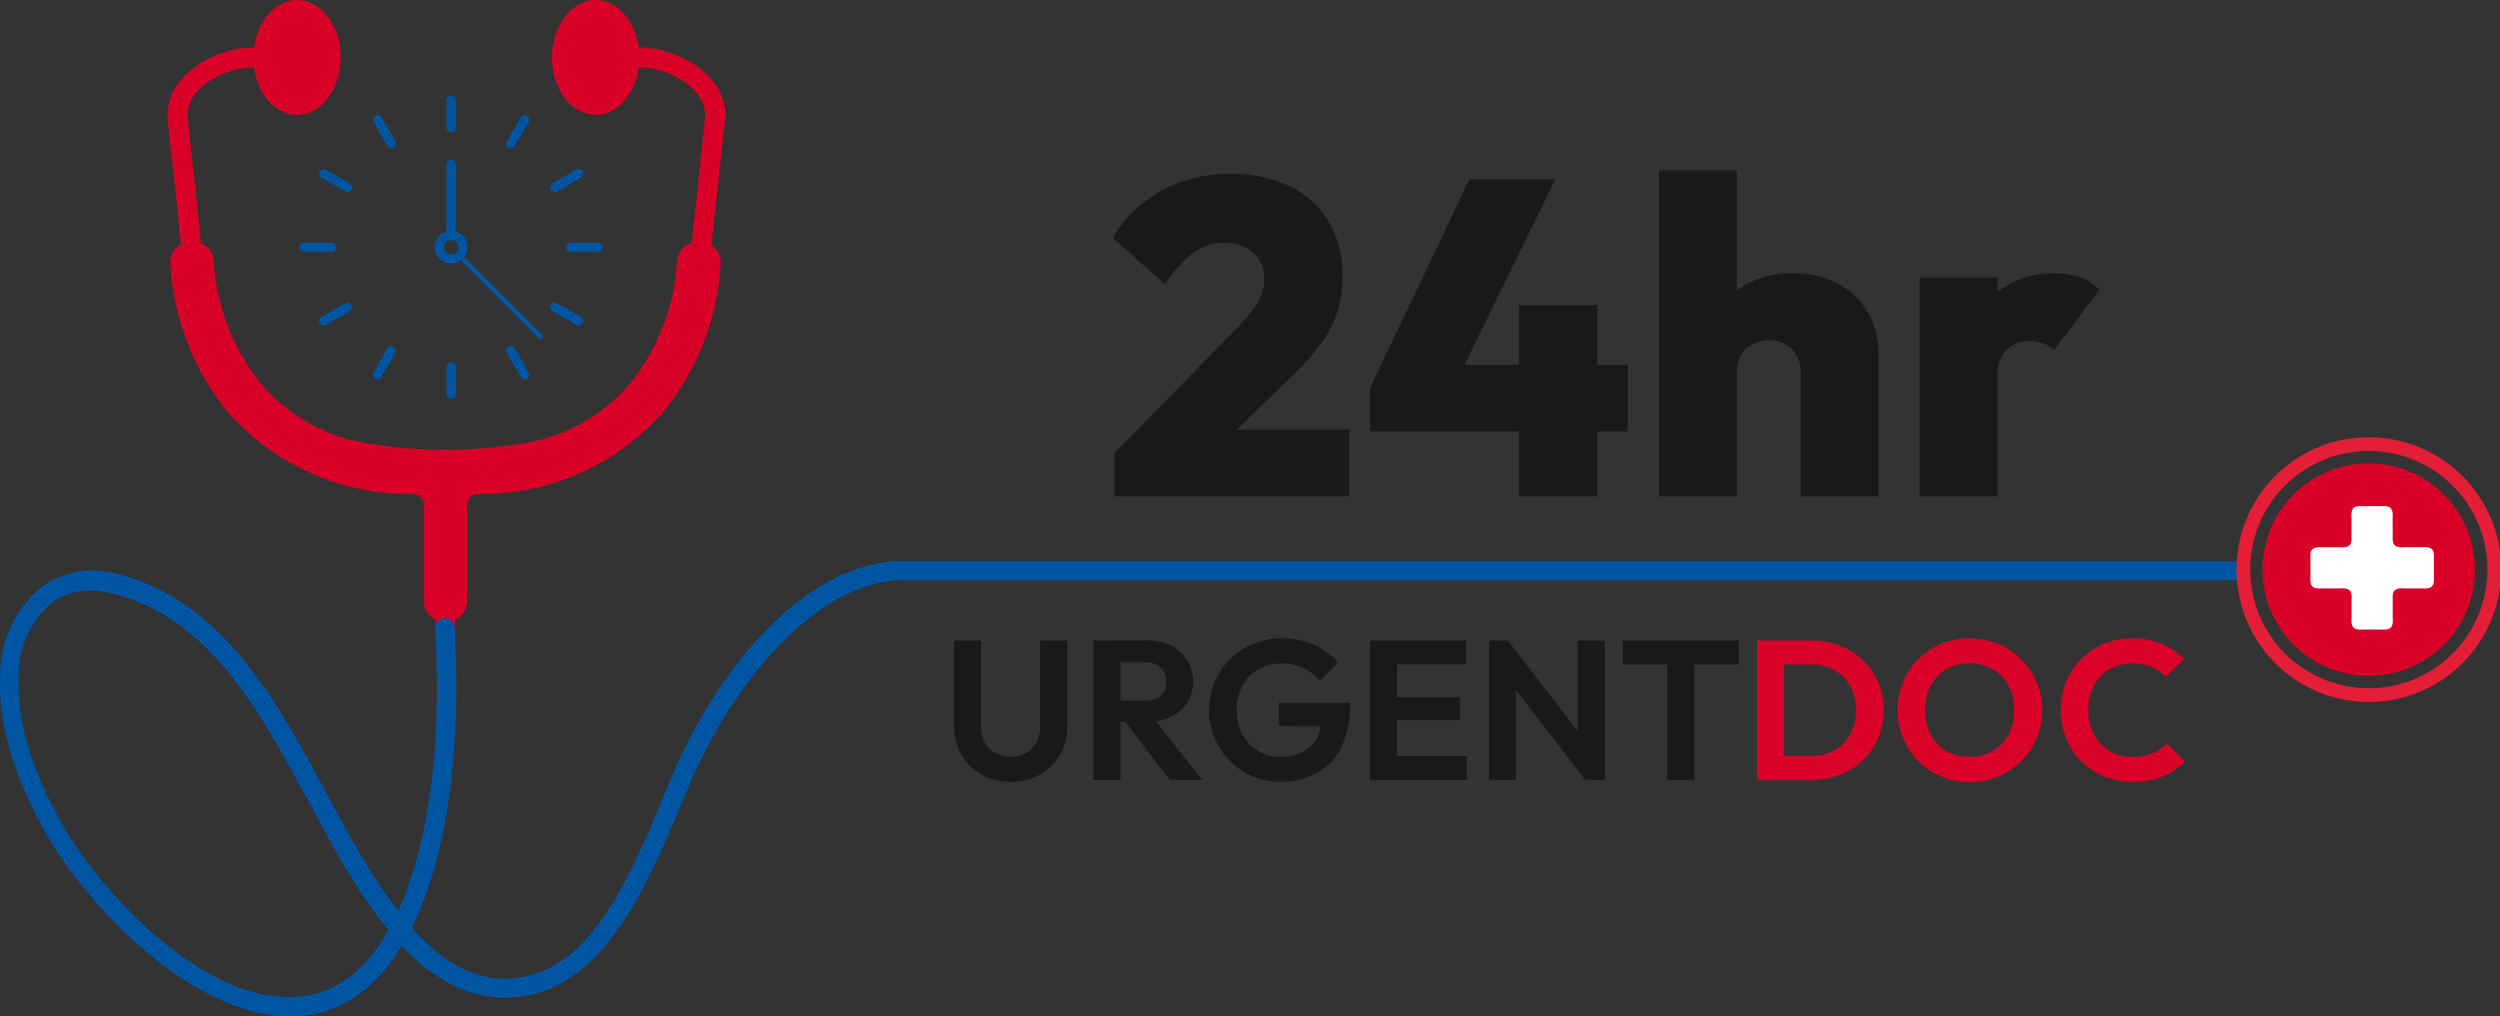<svg id="logo" xmlns="http://www.w3.org/2000/svg" xmlns:xlink="http://www.w3.org/1999/xlink" width="181.971" height="73.982" viewBox="0 0 181.971 73.982">
  <rect x="0" y="0" width="181.971" height="73.982" fill="#333333" stroke="none"/>
  <defs>
    <clipPath id="clip-path">
      <rect id="Rectangle_2533" data-name="Rectangle 2533" width="177.328" height="73.982" fill="none"/>
    </clipPath>
  </defs>
  <g id="Mask_Group_4719" data-name="Mask Group 4719" clip-path="url(#clip-path)">
    <path id="Path_21984" data-name="Path 21984" d="M66.585,46.46h0l.012-1.235h0a.619.619,0,0,1,.012-.129,1.466,1.466,0,0,1-.862-1.334V36.752a.8.8,0,0,0-.795-.795A17.571,17.571,0,0,1,51.44,29.943a18.786,18.786,0,0,1-4.147-10.766,1.451,1.451,0,0,1,.792-1.39c0-.02-.006-.041-.009-.062L47.12,8.807c-.358-2.892,2.713-4.959,5.4-5.3l.874-.053C53.654,1.493,54.956,0,56.519,0c1.754,0,3.173,1.874,3.173,4.182a4.787,4.787,0,0,1-1.156,3.229c-1.892,2.056-4.73.613-5.147-2.5-.014,0-.032,0-.05,0-2.138,0-5.018,1.543-4.777,3.739.1.921.979,8.866.956,9.074a1.43,1.43,0,0,1,.944,1.249,15.6,15.6,0,0,0,3.428,8.945,12.867,12.867,0,0,0,8.18,4.42,34.646,34.646,0,0,0,10.5,0,12.855,12.855,0,0,0,8.179-4.42,15.591,15.591,0,0,0,3.428-8.945,1.425,1.425,0,0,1,1.073-1.287l.959-9.035c.226-2.044-2.247-3.463-4.126-3.7l-.7-.041a4.561,4.561,0,0,1-1.144,2.537c-2.067,2.182-5.159.246-5.159-3.267C75.086,1.874,76.509,0,78.26,0c1.563,0,2.865,1.493,3.126,3.455.014,0,.032,0,.05,0,2.947,0,6.613,2.211,6.226,5.355l-.979,9.05a1.435,1.435,0,0,1,.674,1.317A18.757,18.757,0,0,1,83.21,29.943a17.557,17.557,0,0,1-13.517,6.015.8.8,0,0,0-.795.795v7.009a1.469,1.469,0,0,1-.862,1.334l.012,1.367h0" transform="translate(-34.899)" fill="#d90028" fill-rule="evenodd"/>
    <path id="Path_21985" data-name="Path 21985" d="M21.119,190.921c-7.049,0-14.755-7.9-17.9-13.55C.965,173.34-.12,169.581.011,166.206h0a8.335,8.335,0,0,1,2.975-6.519,6.44,6.44,0,0,1,5.653-.943c7.643,1.968,11.618,9.423,15.123,15.924,1.1,2.063,2.148,4,3.261,5.749.594.943,1.254,1.883,1.968,2.827a24.735,24.735,0,0,0,1.057-2.827c1.5-4.851,2.024-10.656,1.629-17.74v0a.717.717,0,0,1,.671-.742.7.7,0,0,1,.742.668c.406,7.254-.152,13.19-1.686,18.231a25.319,25.319,0,0,1-1.413,3.646c1.809,2.025,3.975,3.607,6.5,3.692,6.293.163,9.2-6.954,12.324-14.5S58,158.415,64.935,157.8a.707.707,0,0,1,.548.138.708.708,0,0,1,.088,1.032.7.7,0,0,1-.516.233c-6.077.537-11.978,7.9-14.928,15-3.173,7.66-6.491,15.585-13.705,15.349-2.827-.085-5.212-1.685-7.18-3.77-1.837,3.07-4.251,4.777-7.2,5.1-.322.021-.643.039-.926.039ZM6.59,159.931a4.634,4.634,0,0,0-2.827.887,6.955,6.955,0,0,0-2.4,5.445c-.124,3.109.894,6.6,3.025,10.42,3.137,5.579,10.826,13.532,17.507,12.787,2.6-.282,4.71-1.883,6.37-4.823h0a37.032,37.032,0,0,1-2.431-3.42c-1.148-1.791-2.2-3.77-3.318-5.84-3.558-6.6-7.215-13.437-14.264-15.229a6.717,6.717,0,0,0-1.657-.226Z" transform="translate(0 -116.94)" fill="#0055a3"/>
    <path id="Path_21986" data-name="Path 21986" d="M125.869,29.5a.335.335,0,0,1-.335-.335V27.157a.335.335,0,1,1,.67,0v2.009a.335.335,0,0,1-.335.335" transform="translate(-93.032 -19.878)" fill="#0055a3" fill-rule="evenodd"/>
    <path id="Path_21987" data-name="Path 21987" d="M106.181,34.776a.334.334,0,0,1-.29-.168l-1-1.739a.335.335,0,1,1,.58-.335l1,1.739a.335.335,0,0,1-.29.5" transform="translate(-77.697 -23.987)" fill="#0055a3" fill-rule="evenodd"/>
    <path id="Path_21988" data-name="Path 21988" d="M91.77,49.187a.334.334,0,0,1-.167-.045l-1.74-1a.335.335,0,0,1,.335-.58l1.74,1a.335.335,0,0,1-.168.625" transform="translate(-66.472 -35.212)" fill="#0055a3" fill-rule="evenodd"/>
    <path id="Path_21989" data-name="Path 21989" d="M86.494,68.876H84.485a.335.335,0,1,1,0-.67h2.009a.335.335,0,0,1,0,.67" transform="translate(-62.363 -50.547)" fill="#0055a3" fill-rule="evenodd"/>
    <path id="Path_21990" data-name="Path 21990" d="M90.031,86.692a.335.335,0,0,1-.168-.625l1.74-1a.335.335,0,0,1,.335.58l-1.74,1a.334.334,0,0,1-.167.045" transform="translate(-66.472 -63.005)" fill="#0055a3" fill-rule="evenodd"/>
    <path id="Path_21991" data-name="Path 21991" d="M105.178,99.733a.335.335,0,0,1-.29-.5l1-1.74a.335.335,0,0,1,.58.335l-1,1.74a.335.335,0,0,1-.29.168" transform="translate(-77.699 -72.125)" fill="#0055a3" fill-rule="evenodd"/>
    <path id="Path_21992" data-name="Path 21992" d="M125.869,104.509a.335.335,0,0,1-.335-.335v-2.009a.335.335,0,1,1,.67,0v2.009a.334.334,0,0,1-.335.335" transform="translate(-93.032 -75.465)" fill="#0055a3" fill-rule="evenodd"/>
    <path id="Path_21993" data-name="Path 21993" d="M143.685,99.736a.334.334,0,0,1-.29-.168l-1-1.739a.335.335,0,1,1,.58-.335l1,1.739a.335.335,0,0,1-.29.5" transform="translate(-105.491 -72.128)" fill="#0055a3" fill-rule="evenodd"/>
    <path id="Path_21994" data-name="Path 21994" d="M156.728,86.691a.333.333,0,0,1-.167-.045l-1.74-1a.335.335,0,1,1,.335-.58l1.739,1a.335.335,0,0,1-.168.625" transform="translate(-114.612 -63.005)" fill="#0055a3" fill-rule="evenodd"/>
    <path id="Path_21995" data-name="Path 21995" d="M161.5,68.876h-2.009a.335.335,0,1,1,0-.67H161.5a.335.335,0,1,1,0,.67" transform="translate(-117.95 -50.547)" fill="#0055a3" fill-rule="evenodd"/>
    <path id="Path_21996" data-name="Path 21996" d="M154.99,49.187a.335.335,0,0,1-.168-.625l1.739-1a.335.335,0,0,1,.335.58l-1.74,1a.335.335,0,0,1-.167.045" transform="translate(-114.613 -35.211)" fill="#0055a3" fill-rule="evenodd"/>
    <path id="Path_21997" data-name="Path 21997" d="M142.682,34.775a.335.335,0,0,1-.29-.5l1-1.74a.335.335,0,0,1,.58.335l-1,1.74a.334.334,0,0,1-.29.168" transform="translate(-105.492 -23.985)" fill="#0055a3" fill-rule="evenodd"/>
    <path id="Path_21998" data-name="Path 21998" d="M130.048,57.686,124.364,52a1.18,1.18,0,0,0-.615-1.852V45.262a.335.335,0,1,0-.67,0V50.15a1.189,1.189,0,1,0,1.048,2.089l5.683,5.683a.167.167,0,0,0,.119.049.167.167,0,0,0,.118-.285m-6.633-5.874a.523.523,0,1,1,.523-.523.524.524,0,0,1-.523.523" transform="translate(-90.577 -33.295)" fill="#0055a3" fill-rule="evenodd"/>
    <path id="Path_21999" data-name="Path 21999" d="M348.542,159.181H250.409c-.477,0-.864-.232-.864-.518v-.352c0-.286.387-.518.864-.518h98.133Z" transform="translate(-184.935 -116.939)" fill="#0055a3" fill-rule="evenodd"/>
    <path id="Path_22000" data-name="Path 22000" d="M263.82,97.766l9.046-9.209q.651-.715,1.074-1.285a4.2,4.2,0,0,0,.6-1.074,3.148,3.148,0,0,0,.179-1.057,2.492,2.492,0,0,0-.8-1.952,3.025,3.025,0,0,0-2.1-.716,3.852,3.852,0,0,0-2.246.7A8.52,8.52,0,0,0,267.5,85.5l-3.807-3.384a9.52,9.52,0,0,1,3.58-3.466,10.307,10.307,0,0,1,5.011-1.187,9.58,9.58,0,0,1,4.328.911,6.644,6.644,0,0,1,2.815,2.587,7.621,7.621,0,0,1,.992,3.954,8.492,8.492,0,0,1-.358,2.522,8.317,8.317,0,0,1-1.139,2.278,15.728,15.728,0,0,1-2.083,2.359L270.849,97.9Zm0,3.157V97.766l4.848-1.692H280.9v4.849Z" transform="translate(-182.697 -64.799)" fill="#1a1818"/>
    <path id="Path_22001" data-name="Path 22001" d="M320.306,93.8,327.53,78.64h6.247L326.358,93.8Zm0,3.189V93.8L322,92.144h17.051v4.848Zm10.836-9.176h5.695v13.895h-5.695Z" transform="translate(-220.57 -65.588)" fill="#1a1818"/>
    <path id="Path_22002" data-name="Path 22002" d="M383.8,76.674h5.662V100.4H383.8ZM394.118,100.4V91.415a2.32,2.32,0,0,0-.651-1.741,2.279,2.279,0,0,0-1.659-.635,2.506,2.506,0,0,0-1.22.293,2.067,2.067,0,0,0-.83.813,2.553,2.553,0,0,0-.293,1.269l-2.212-1.041a6.5,6.5,0,0,1,.8-3.3,5.57,5.57,0,0,1,2.2-2.148,6.68,6.68,0,0,1,3.254-.765,6.92,6.92,0,0,1,3.335.765,5.425,5.425,0,0,1,2.18,2.1,6.111,6.111,0,0,1,.765,3.091V100.4Z" transform="translate(-263.047 -64.273)" fill="#1a1818"/>
    <path id="Path_22003" data-name="Path 22003" d="M441.107,99.608h5.662v15.912h-5.662Zm5.662,7.256-2.538-2.148a9.4,9.4,0,0,1,2.505-4.068,6.748,6.748,0,0,1,6.037-1.074,3.548,3.548,0,0,1,1.415.911L450.9,104.88a1.83,1.83,0,0,0-.732-.472,2.971,2.971,0,0,0-1.057-.179,2.237,2.237,0,0,0-1.725.667,2.8,2.8,0,0,0-.618,1.969" transform="translate(-301.38 -79.397)" fill="#1a1818"/>
    <g id="Group_4727" data-name="Group 4727">
      <path id="Path_22004" data-name="Path 22004" d="M271.224,183.243a4.244,4.244,0,0,1-2.128-.527,3.848,3.848,0,0,1-1.465-1.45,4.1,4.1,0,0,1-.534-2.092v-6.22h1.962v6.278a2.308,2.308,0,0,0,.281,1.168,1.936,1.936,0,0,0,.779.758,2.3,2.3,0,0,0,1.1.267,2.207,2.207,0,0,0,1.1-.267,1.97,1.97,0,0,0,.757-.758,2.278,2.278,0,0,0,.281-1.154v-6.292h1.977v6.234a4.063,4.063,0,0,1-.534,2.085,3.9,3.9,0,0,1-1.45,1.443,4.194,4.194,0,0,1-2.128.527" transform="translate(-197.649 -126.333)" fill="#1a1818"/>
      <path id="Path_22005" data-name="Path 22005" d="M290.235,172.954H292.2V183.1h-1.962Zm1.443,5.9v-1.53h2.352a1.583,1.583,0,0,0,1.118-.368,1.319,1.319,0,0,0,.4-1.018,1.341,1.341,0,0,0-.4-.988,1.512,1.512,0,0,0-1.118-.4h-2.352v-1.6H294.2a3.722,3.722,0,0,1,1.724.383,2.971,2.971,0,0,1,1.154,4.127,2.772,2.772,0,0,1-1.162,1.025,3.916,3.916,0,0,1-1.746.368Zm4.1,4.242-3.348-4.387,1.8-.563,3.925,4.95Z" transform="translate(-210.642 -126.333)" fill="#1a1818"/>
      <path id="Path_22006" data-name="Path 22006" d="M314.65,183.04a5.184,5.184,0,0,1-2.027-.4,5.065,5.065,0,0,1-1.66-1.118,5.251,5.251,0,0,1,.021-7.424,5.148,5.148,0,0,1,1.688-1.111,5.453,5.453,0,0,1,2.092-.4,5.615,5.615,0,0,1,2.309.469,4.654,4.654,0,0,1,1.746,1.32l-1.328,1.328a3.17,3.17,0,0,0-1.183-.952,3.627,3.627,0,0,0-1.559-.332,3.38,3.38,0,0,0-1.71.426,3.017,3.017,0,0,0-1.161,1.183,3.594,3.594,0,0,0-.418,1.768,3.736,3.736,0,0,0,.411,1.782,3.058,3.058,0,0,0,1.125,1.2,3.1,3.1,0,0,0,1.638.433,3.5,3.5,0,0,0,1.631-.353,2.413,2.413,0,0,0,1.039-1.039,3.578,3.578,0,0,0,.361-1.681l1.284.88-4.43-.044v-1.7h5.166v.274a6.41,6.41,0,0,1-.649,3.037,4.337,4.337,0,0,1-1.782,1.833,5.38,5.38,0,0,1-2.6.613" transform="translate(-221.435 -126.129)" fill="#1a1818"/>
      <path id="Path_22007" data-name="Path 22007" d="M336.148,172.955h1.962V183.1h-1.962Zm1.443,0h5.541v1.732h-5.541Zm0,4.127H342.7v1.674h-5.108Zm0,4.286H343.2V183.1h-5.613Z" transform="translate(-236.425 -126.333)" fill="#1a1818"/>
      <path id="Path_22008" data-name="Path 22008" d="M355.895,183.1V172.954h1.371l.591,1.962V183.1Zm7.013,0-6.018-7.792.375-2.352,6.017,7.792Zm0,0-.562-1.9v-8.24h1.977V183.1Z" transform="translate(-247.514 -126.333)" fill="#1a1818"/>
      <path id="Path_22009" data-name="Path 22009" d="M378.11,172.955h8.442V174.7H378.11Zm3.233.217h1.977V183.1h-1.977Z" transform="translate(-259.989 -126.333)" fill="#1a1818"/>
      <path id="Path_22010" data-name="Path 22010" d="M400.393,172.954h1.962V183.1h-1.962Zm1.342,10.145v-1.746h2.583a3.466,3.466,0,0,0,1.717-.411,2.9,2.9,0,0,0,1.147-1.162,3.639,3.639,0,0,0,.411-1.775,3.487,3.487,0,0,0-.418-1.739,2.962,2.962,0,0,0-1.154-1.154,3.434,3.434,0,0,0-1.7-.411h-2.627v-1.746h2.655a5.68,5.68,0,0,1,2.085.375,5.043,5.043,0,0,1,1.673,1.061A4.872,4.872,0,0,1,409.217,176a5.359,5.359,0,0,1,0,4.048,4.892,4.892,0,0,1-2.77,2.677,5.635,5.635,0,0,1-2.071.375Z" transform="translate(-272.503 -126.333)" fill="#d90127"/>
      <path id="Path_22011" data-name="Path 22011" d="M428.994,183.055a5.275,5.275,0,0,1-2.071-.4,5.154,5.154,0,0,1-2.792-2.792,5.442,5.442,0,0,1-.007-4.1,5.124,5.124,0,0,1,2.778-2.77,5.595,5.595,0,0,1,4.141,0,5.105,5.105,0,0,1,1.667,1.111,5.232,5.232,0,0,1-3.716,8.954m-.029-1.833a3.249,3.249,0,0,0,1.7-.433,3.06,3.06,0,0,0,1.133-1.2,3.723,3.723,0,0,0,.411-1.789,3.915,3.915,0,0,0-.231-1.371,3.122,3.122,0,0,0-.664-1.075,2.967,2.967,0,0,0-1.025-.7,3.436,3.436,0,0,0-1.328-.246,3.275,3.275,0,0,0-1.681.426,2.991,2.991,0,0,0-1.14,1.19,3.7,3.7,0,0,0-.411,1.775,3.955,3.955,0,0,0,.238,1.4,3.148,3.148,0,0,0,.664,1.083,2.921,2.921,0,0,0,1.024.692,3.405,3.405,0,0,0,1.306.246" transform="translate(-285.606 -126.13)" fill="#d90127"/>
      <path id="Path_22012" data-name="Path 22012" d="M455.53,183.04a5.315,5.315,0,0,1-2.064-.4,5.117,5.117,0,0,1-1.667-1.111,4.923,4.923,0,0,1-1.1-1.667,5.683,5.683,0,0,1,0-4.1,4.854,4.854,0,0,1,1.1-1.66,5.3,5.3,0,0,1,1.66-1.111,5.218,5.218,0,0,1,2.071-.4,5.367,5.367,0,0,1,2.136.4,5.3,5.3,0,0,1,1.631,1.09l-1.328,1.327a2.912,2.912,0,0,0-1.025-.721,3.565,3.565,0,0,0-1.414-.26,3.383,3.383,0,0,0-1.292.238,2.9,2.9,0,0,0-1.018.692,3.1,3.1,0,0,0-.663,1.082,4.247,4.247,0,0,0,0,2.763,3.1,3.1,0,0,0,.663,1.075,2.975,2.975,0,0,0,1.018.7,3.294,3.294,0,0,0,1.292.246,3.742,3.742,0,0,0,1.464-.26,2.812,2.812,0,0,0,1.032-.736l1.328,1.328a5.028,5.028,0,0,1-1.645,1.1,5.645,5.645,0,0,1-2.179.39" transform="translate(-300.32 -126.129)" fill="#d90127"/>
    </g>
  </g>
  <path id="Path_22013" data-name="Path 22013" d="M176,38.836a7.734,7.734,0,1,1-7.7,7.734,7.715,7.715,0,0,1,7.7-7.734" transform="translate(-3.618 -5.109)" fill="#d90028" fill-rule="evenodd"/>
  <path id="Path_22015" data-name="Path 22015" d="M177.391,38.836a9.133,9.133,0,1,1-9.089,9.133,9.111,9.111,0,0,1,9.089-9.133" transform="translate(-5.01 -6.508)" fill="none" stroke="#e41e36" stroke-width="1" fill-rule="evenodd"/>
  <path id="medical-cross-svgrepo-com" d="M8.986,3.8a1.239,1.239,0,0,0-.054-.526.5.5,0,0,0-.218-.218A1.239,1.239,0,0,0,8.188,3h-1.4a1.239,1.239,0,0,0-.526.054.5.5,0,0,0-.218.218,1.239,1.239,0,0,0-.054.526v1.4a1.239,1.239,0,0,1-.054.526.5.5,0,0,1-.218.218,1.239,1.239,0,0,1-.526.054H3.8a1.239,1.239,0,0,0-.526.054.5.5,0,0,0-.218.218A1.239,1.239,0,0,0,3,6.791v1.4a1.239,1.239,0,0,0,.054.526.5.5,0,0,0,.218.218,1.239,1.239,0,0,0,.526.054h1.4a1.239,1.239,0,0,1,.526.054.5.5,0,0,1,.218.218,1.239,1.239,0,0,1,.054.526v1.4a1.239,1.239,0,0,0,.054.526.5.5,0,0,0,.218.218,1.239,1.239,0,0,0,.526.054h1.4a1.239,1.239,0,0,0,.526-.054.5.5,0,0,0,.218-.218,1.239,1.239,0,0,0,.054-.526v-1.4a1.239,1.239,0,0,1,.054-.526.5.5,0,0,1,.218-.218,1.239,1.239,0,0,1,.526-.054h1.4a1.239,1.239,0,0,0,.526-.054.5.5,0,0,0,.218-.218,1.239,1.239,0,0,0,.054-.526v-1.4a1.239,1.239,0,0,0-.054-.526.5.5,0,0,0-.218-.218,1.239,1.239,0,0,0-.526-.054h-1.4a1.239,1.239,0,0,1-.526-.054.5.5,0,0,1-.218-.218,1.239,1.239,0,0,1-.054-.526Z" transform="translate(165.171 33.839)" fill="#fff"/>
</svg>
